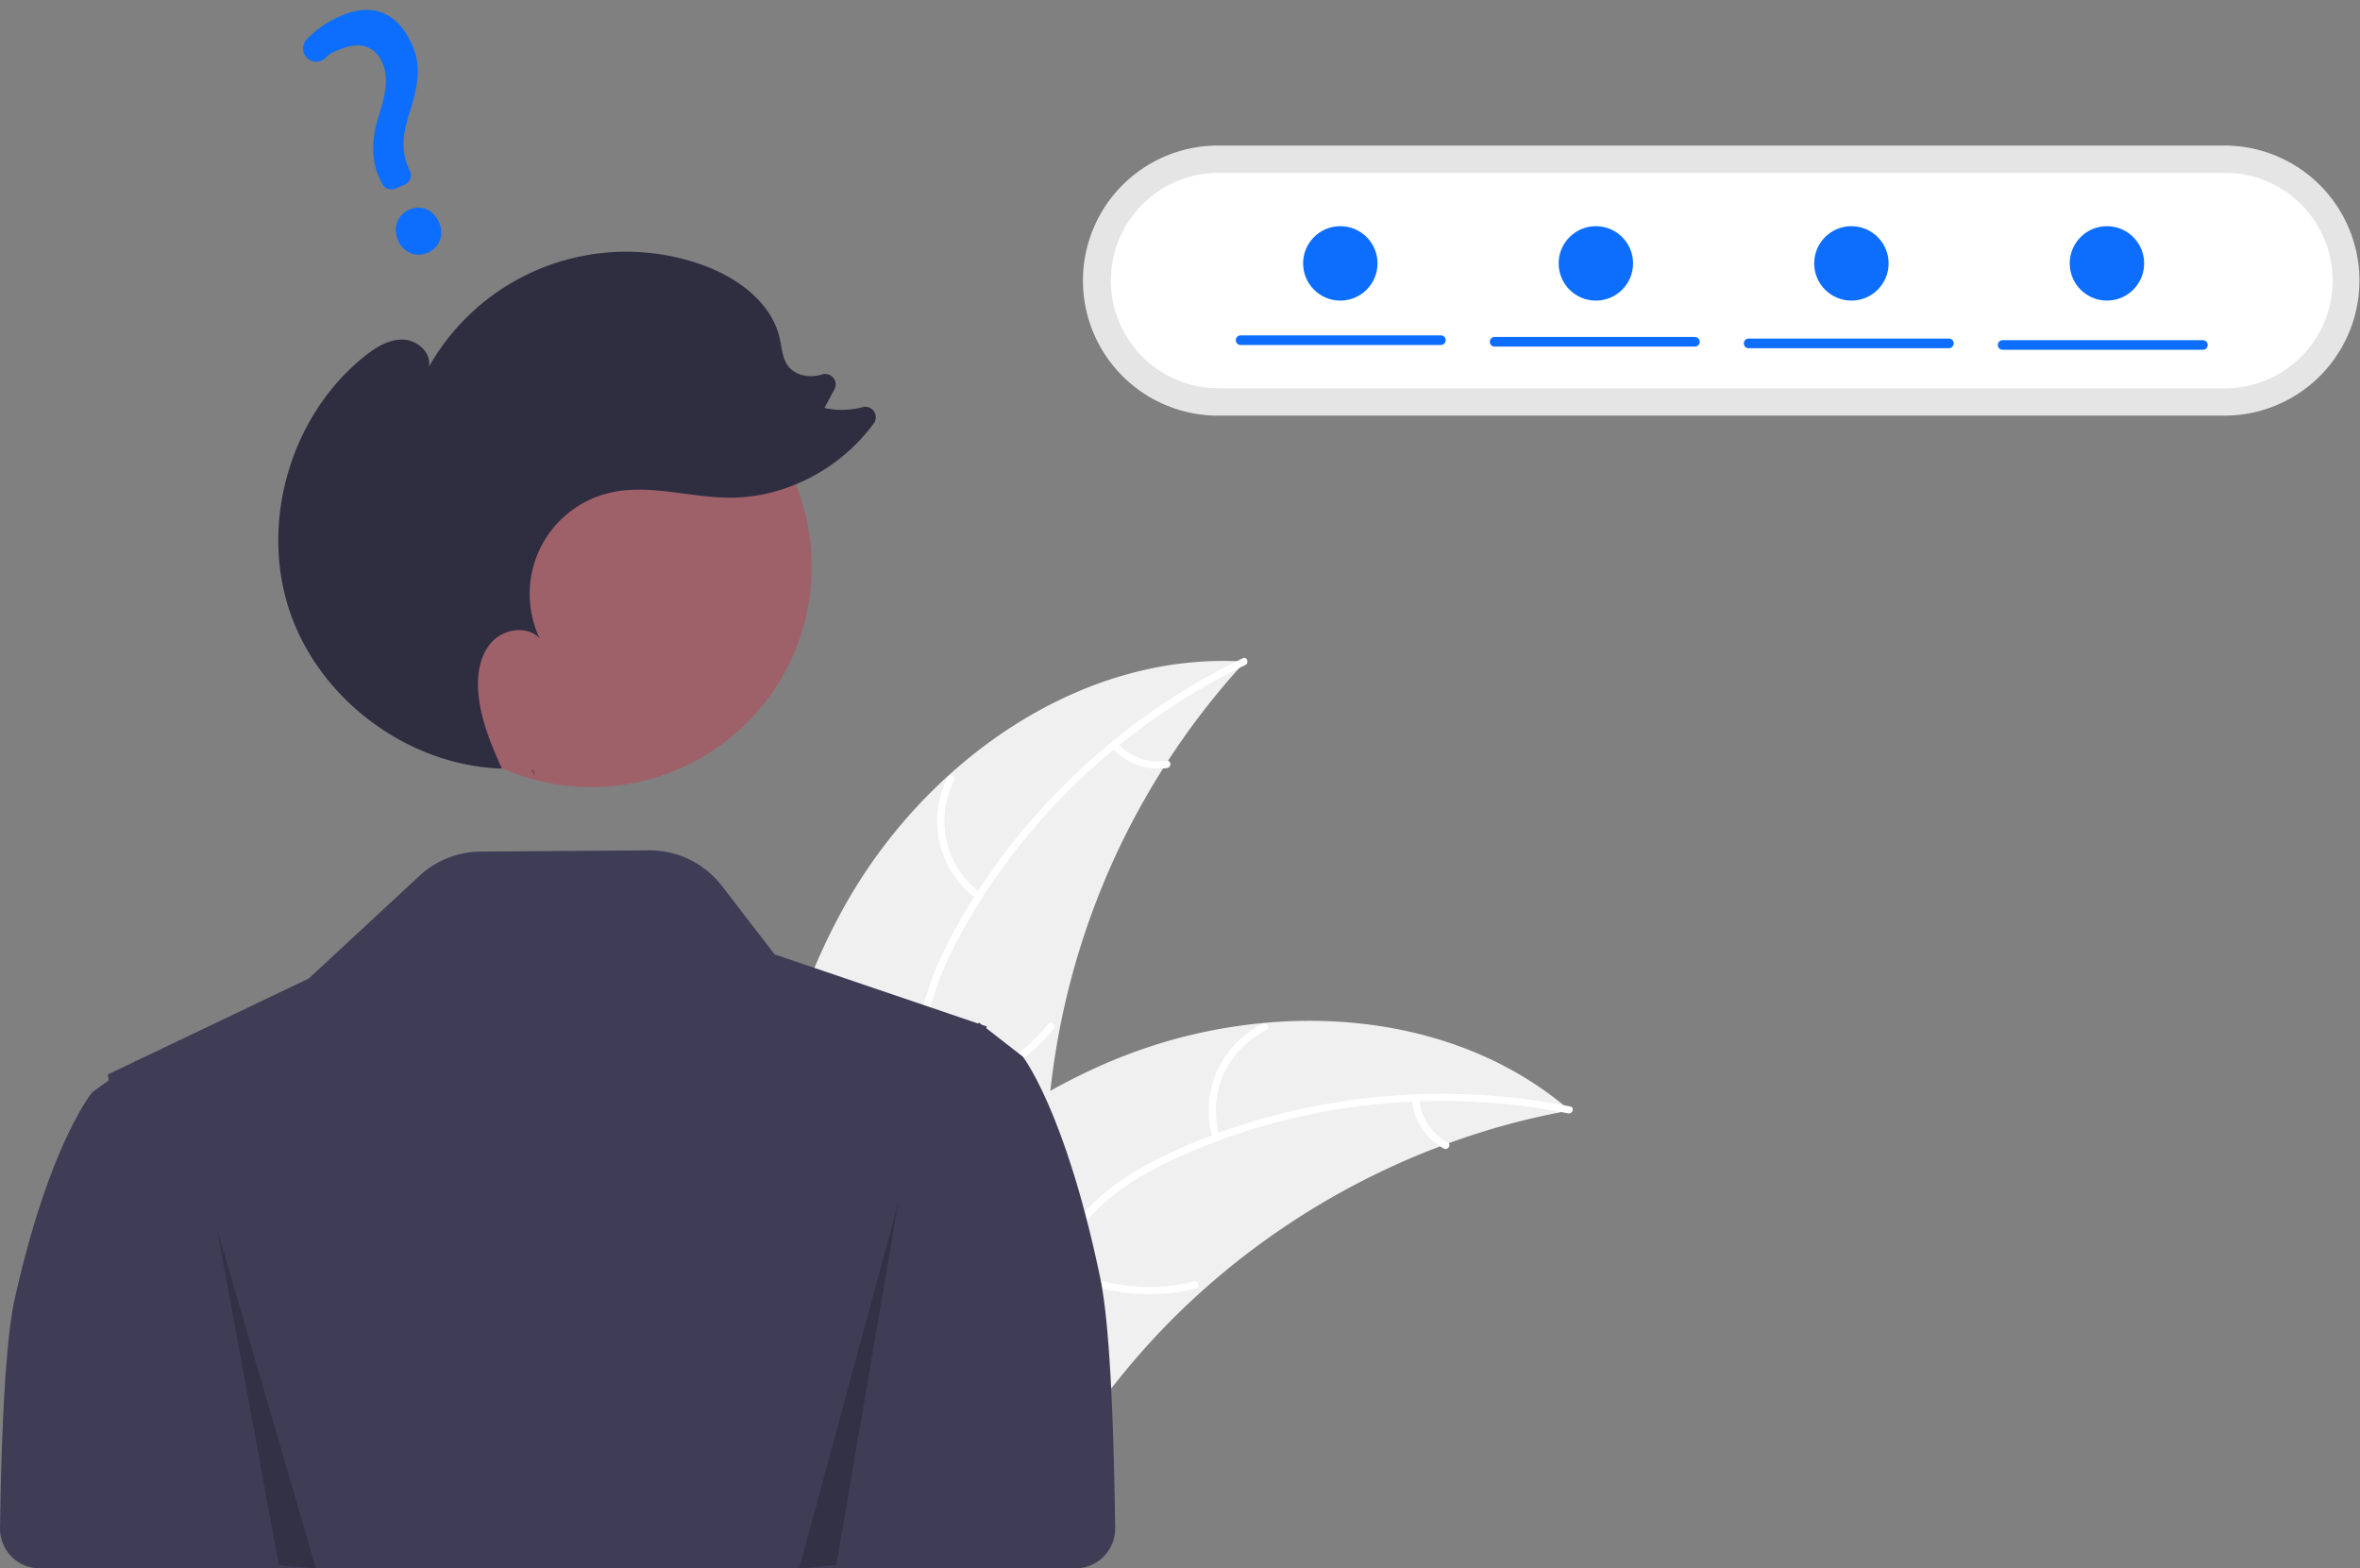 <?xml version="1.0" encoding="UTF-8" standalone="no"?>
<svg
   data-name="Layer 1"
   width="951.235"
   height="632.162"
   viewBox="0 0 951.235 632.162"
   version="1.1"
   id="svg23"
   sodipodi:docname="undraw_forgot_password_re_hxwm.svg"
   inkscape:version="1.3 (1:1.3+202307231459+0e150ed6c4)"
   xmlns:inkscape="http://www.inkscape.org/namespaces/inkscape"
   xmlns:sodipodi="http://sodipodi.sourceforge.net/DTD/sodipodi-0.dtd"
   xmlns="http://www.w3.org/2000/svg"
   xmlns:svg="http://www.w3.org/2000/svg">
  <rect x="0" y="0" width="951.235" height="632.162" fill="#808080" stroke="none"/>
  <defs
     id="defs23" />
  <sodipodi:namedview
     id="namedview23"
     pagecolor="#ffffff"
     bordercolor="#000000"
     borderopacity="0.25"
     inkscape:showpageshadow="2"
     inkscape:pageopacity="0.0"
     inkscape:pagecheckerboard="0"
     inkscape:deskcolor="#d1d1d1"
     inkscape:zoom="1.2734073"
     inkscape:cx="475.88859"
     inkscape:cy="173.15748"
     inkscape:window-width="1920"
     inkscape:window-height="1002"
     inkscape:window-x="0"
     inkscape:window-y="0"
     inkscape:window-maximized="1"
     inkscape:current-layer="svg23" />
  <path
     d="M465.591,496.884c32.599-57.345,94.782-101.377,160.608-97.135a303.919,303.919,0,0,0-79.931,192.744c-1.081,27.644.595,58.502-17.759,79.201-11.42,12.88-28.877,19.117-46.04,20.426-17.164,1.308-34.324-1.793-51.259-4.881l-4.108,1.261C425.537,622.556,432.992,554.23,465.591,496.884Z"
     transform="translate(-124.382 -133.069)"
     fill="#f0f0f0"
     id="path1" />
  <path
     d="M626.297,401.13C577.62,424.563,536.113,463.7,510.633,511.429c-5.509,10.319-10.199,21.266-12.244,32.841-2.047,11.58-.617,22.603,3.338,33.602,3.616,10.055,8.479,19.921,9.588,30.68,1.169,11.34-3.004,21.944-10.515,30.359-9.19,10.296-21.531,16.677-33.817,22.497-13.641,6.462-27.912,12.958-37.573,25.019-1.171,1.461-3.37-.441-2.201-1.9,16.809-20.983,45.583-24.928,65.536-41.831,9.31-7.887,16.3-18.628,15.859-31.214-.386-11.005-5.392-21.184-9.141-31.333-3.937-10.657-5.9-21.372-4.488-32.734,1.444-11.622,5.716-22.776,10.937-33.191,11.774-23.488,27.887-45.051,46.345-63.691a264.375,264.375,0,0,1,73.099-52.155c1.681-.809,2.612,1.947.942,2.751Z"
     transform="translate(-124.382 -133.069)"
     fill="#fff"
     id="path2" />
  <path
     d="M518.097,495.478a38.974,38.974,0,0,1-11.761-49.077c.851-1.666,3.48-.421,2.627,1.247a36.089,36.089,0,0,0,11.033,45.63c1.515,1.097-.393,3.291-1.9,2.201Z"
     transform="translate(-124.382 -133.069)"
     fill="#fff"
     id="path3" />
  <path
     d="M499.222,573.016A75.118,75.118,0,0,0,546.783,545.906c1.176-1.457,3.375.444,2.201,1.9A78.134,78.134,0,0,1,499.435,575.915c-1.855.266-2.058-2.635-.213-2.899Z"
     transform="translate(-124.382 -133.069)"
     fill="#fff"
     id="path4" />
  <path
     d="M574.907,432.685a22.061,22.061,0,0,0,19.718,7.03c1.851-.289,2.052,2.612.213,2.899a24.721,24.721,0,0,1-21.83-7.728,1.502,1.502,0,0,1-.151-2.05,1.461,1.461,0,0,1,2.05-.151Z"
     transform="translate(-124.382 -133.069)"
     fill="#fff"
     id="path5" />
  <path
     d="M757.173,580.652c-1.151.213-2.302.427-3.463.662a290.53,290.53,0,0,0-45.425,12.557c-1.149.4-2.308.823-3.443,1.255a306.284,306.284,0,0,0-96.329,58.622,297.44,297.44,0,0,0-31.2,32.695c-13.196,16.123-26.221,34.654-43.465,45.166a51.028,51.028,0,0,1-5.552,3.01l-99.338-41.204c-.179-.207-.368-.392-.548-.599l-4.041-1.464c.451-.636.932-1.287,1.383-1.923.26-.37.542-.731.802-1.102.18-.244.362-.488.511-.718.06-.081.121-.162.171-.221.149-.23.311-.429.451-.636q4.02-5.465,8.13-10.892c.009-.023.009-.023.041-.036,20.951-27.516,44.382-53.525,71.017-75.151.802-.65,1.611-1.324,2.458-1.955a283.824,283.824,0,0,1,38.364-25.951,250.912,250.912,0,0,1,22.758-11.253A208.652,208.652,0,0,1,633.669,545.389c43.431-4.033,87.669,5.869,120.98,33.154C755.5,579.241,756.331,579.931,757.173,580.652Z"
     transform="translate(-124.382 -133.069)"
     fill="#f0f0f0"
     id="path6" />
  <path
     d="M756.427,581.82c-52.975-10.597-109.678-4.339-158.759,18.43-10.611,4.923-20.947,10.84-29.549,18.85-8.606,8.014-14.101,17.676-17.565,28.839-3.167,10.205-5.224,21.011-10.816,30.269-5.895,9.758-15.61,15.712-26.674,17.909-13.537,2.688-27.232.352-40.545-2.397-14.782-3.053-30.088-6.459-45.063-2.646-1.814.462-2.425-2.381-.613-2.842,26.055-6.634,51.404,7.541,77.512,6.058,12.183-.692,24.23-5.06,31.455-15.374,6.318-9.019,8.449-20.16,11.566-30.521,3.273-10.879,8.157-20.616,16.124-28.838,8.151-8.41,18.277-14.744,28.715-19.916,23.542-11.665,49.39-19.181,75.35-22.951a264.375,264.375,0,0,1,89.766,2.367c1.83.366.913,3.127-.905,2.763Z"
     transform="translate(-124.382 -133.069)"
     fill="#fff"
     id="path7" />
  <path
     d="M613.231,592.008a38.974,38.974,0,0,1,20.158-46.266c1.682-.817,3.032,1.759,1.347,2.577a36.089,36.089,0,0,0-18.663,43.076c.549,1.788-2.296,2.391-2.842.613Z"
     transform="translate(-124.382 -133.069)"
     fill="#fff"
     id="path8" />
  <path
     d="M551.478,642.554a75.118,75.118,0,0,0,54.296,6.99c1.816-.456,2.427,2.387.613,2.842a78.135,78.135,0,0,1-56.485-7.388c-1.641-.905-.057-3.343,1.576-2.443Z"
     transform="translate(-124.382 -133.069)"
     fill="#fff"
     id="path9" />
  <path
     d="M696.396,576.075a22.061,22.061,0,0,0,11.511,17.484c1.652.884.066,3.321-1.576,2.443a24.721,24.721,0,0,1-12.777-19.314,1.502,1.502,0,0,1,1.114-1.728,1.461,1.461,0,0,1,1.728,1.114Z"
     transform="translate(-124.382 -133.069)"
     fill="#fff"
     id="path10" />
  <path
     d="M567.941,648.631c-13.912-67.267-31.302-89.694-31.302-89.694l-6.643-5.152-7.989-6.206.039-.798-1.895-.644-.445-.346-.729-.56-.117.126-.248.256-36.152-12.289-45.865-15.579L415.355,490.14a36.734,36.734,0,0,0-29.387-14.334l-67.829.502a36.734,36.734,0,0,0-24.71,9.801l-44.583,41.354-69.469,33.178-.117-.117-.729.521-10.734,5.132.443,2.306-6.643,4.794s-17.39,20.868-31.302,83.459c-3.539,15.926-5.281,50.09-5.91,92.188a16.069,16.069,0,0,0,16.062,16.307H511.494v-0H557.806a16.072,16.072,0,0,0,16.063-16.291C573.254,703.131,571.513,665.902,567.941,648.631Z"
     transform="translate(-124.382 -133.069)"
     fill="#3f3d56"
     id="path11" />
  <path
     d="M615.548,191.732a54.431,54.431,0,1,0,0,108.861H1021.187a54.431,54.431,0,0,0,0-108.861Z"
     transform="translate(-124.382 -133.069)"
     fill="#e5e5e5"
     id="path12" />
  <path
     d="M615.548,202.747a43.415,43.415,0,1,0,0,86.83H1021.187a43.415,43.415,0,0,0,0-86.83Z"
     transform="translate(-124.382 -133.069)"
     fill="#fff"
     id="path13" />
  <circle
     id="e096411a-cdc3-4e6d-bbd4-4630e1fee17e"
     data-name="ab6171fa-7d69-4734-b81c-8dff60f9761b"
     cx="238.323"
     cy="228.392"
     r="88.863"
     fill="#9e616a" />
  <path
     d="M339.972,445.973q-.569-1.254-1.136-2.516c.146.005.29.026.435.029Z"
     transform="translate(-124.382 -133.069)"
     fill="#2f2e41"
     id="path14" />
  <path
     d="M271.371,276.64c4.494-3.585,9.747-6.884,15.494-6.699,5.746.185,11.573,5.375,10.383,11a91.318,91.318,0,0,1,109.895-41.208c14.282,5.039,28.287,15.119,31.568,29.904.842,3.795,1.023,7.957,3.393,11.039,2.988,3.886,8.705,4.765,13.412,3.398q.071-.021.141-.042a4.199,4.199,0,0,1,5.073,5.927l-4.041,7.537a32.383,32.383,0,0,0,15.428-.328,4.195,4.195,0,0,1,4.455,6.528c-13.325,18.294-35.586,30.108-58.303,29.969-16.146-.098-32.458-5.663-48.172-1.95a41.844,41.844,0,0,0-28.144,58.74c-4.827-5.28-14.159-4.03-19.097,1.147-4.938,5.177-6.216,12.904-5.719,20.041.761,10.916,5.038,21.201,9.546,31.212-37.801-1.19-73.555-27.707-85.59-63.572C229.008,343.267,241.674,300.33,271.371,276.64Z"
     transform="translate(-124.382 -133.069)"
     fill="#2f2e41"
     id="path15" />
  <polygon
     points="87.464 495.253 112.388 630.86 127.343 632.162 87.464 495.253"
     opacity="0.2"
     id="polygon15" />
  <polygon
     points="362.007 485.026 337.083 630.762 322.128 632.162 362.007 485.026"
     opacity="0.2"
     id="polygon16" />
  <path
     d="m 172.247,101.932 c -4.779,1.995 -9.765,-0.191 -11.857,-5.2 -2.123,-5.085 -0.14,-10.246 4.715,-12.274 4.856,-2.028 9.754,0.165 11.911,5.331 2.125,5.089 0.164,10.082 -4.77,12.142 z m -9.154,-27.482 -3.8,1.587 a 4.099,4.099 0 0 1 -5.206,-1.909 l -0.188,-0.368 c -4.088,-7.373 -4.557,-16.335 -1.384,-26.621 2.939,-9.227 4.16,-15.717 1.705,-21.596 -2.838,-6.797 -8.899,-8.927 -16.628,-5.842 -2.998,1.252 -3.952,1.232 -6.311,3.572 a 5.416,5.416 0 0 1 -3.921,1.593 5.235,5.235 0 0 1 -3.747,-1.643 5.348,5.348 0 0 1 -0.037,-7.297 41.535,41.535 0 0 1 14.046,-9.644 c 16.606,-6.934 24.966,3.303 28.792,12.465 3.742,8.961 1.637,17.275 -1.745,28.043 -2.834,8.948 -2.669,15.578 0.55,22.17 a 4.081,4.081 0 0 1 -2.126,5.491 z"
     fill="#6c63ff"
     id="path16"
     style="fill:#0d6efd;fill-opacity:1" />
  <path
     d="M705.149,272.122h-80.707a1.944,1.944,0,1,1,0-3.888h80.707a1.944,1.944,0,0,1,0,3.888Z"
     transform="translate(-124.382 -133.069)"
     fill="#6c63ff"
     id="path17"
     style="fill:#0d6efd;fill-opacity:1" />
  <path
     d="M807.53,272.77h-80.707a1.944,1.944,0,1,1,0-3.888h80.707a1.944,1.944,0,1,1,0,3.888Z"
     transform="translate(-124.382 -133.069)"
     fill="#6c63ff"
     id="path18"
     style="fill:#0d6efd;fill-opacity:1" />
  <path
     d="M909.912,273.418H829.205a1.944,1.944,0,0,1,0-3.888h80.707a1.944,1.944,0,1,1,0,3.888Z"
     transform="translate(-124.382 -133.069)"
     fill="#6c63ff"
     id="path19"
     style="fill:#0d6efd;fill-opacity:1" />
  <path
     d="M1012.294,274.066h-80.707a1.944,1.944,0,0,1,0-3.888h80.707a1.944,1.944,0,0,1,0,3.888Z"
     transform="translate(-124.382 -133.069)"
     fill="#6c63ff"
     id="path20"
     style="fill:#0d6efd;fill-opacity:1" />
  <circle
     cx="540.235"
     cy="106.162"
     r="15"
     fill="#6c63ff"
     id="circle20"
     style="fill:#0d6efd;fill-opacity:1" />
  <circle
     cx="643.235"
     cy="106.162"
     r="15"
     fill="#6c63ff"
     id="circle21"
     style="fill:#0d6efd;fill-opacity:1" />
  <circle
     cx="746.235"
     cy="106.162"
     r="15"
     fill="#6c63ff"
     id="circle22"
     style="fill:#0d6efd;fill-opacity:1" />
  <circle
     cx="849.235"
     cy="106.162"
     r="15"
     fill="#6c63ff"
     id="circle23"
     style="fill:#0d6efd;fill-opacity:1" />
</svg>
